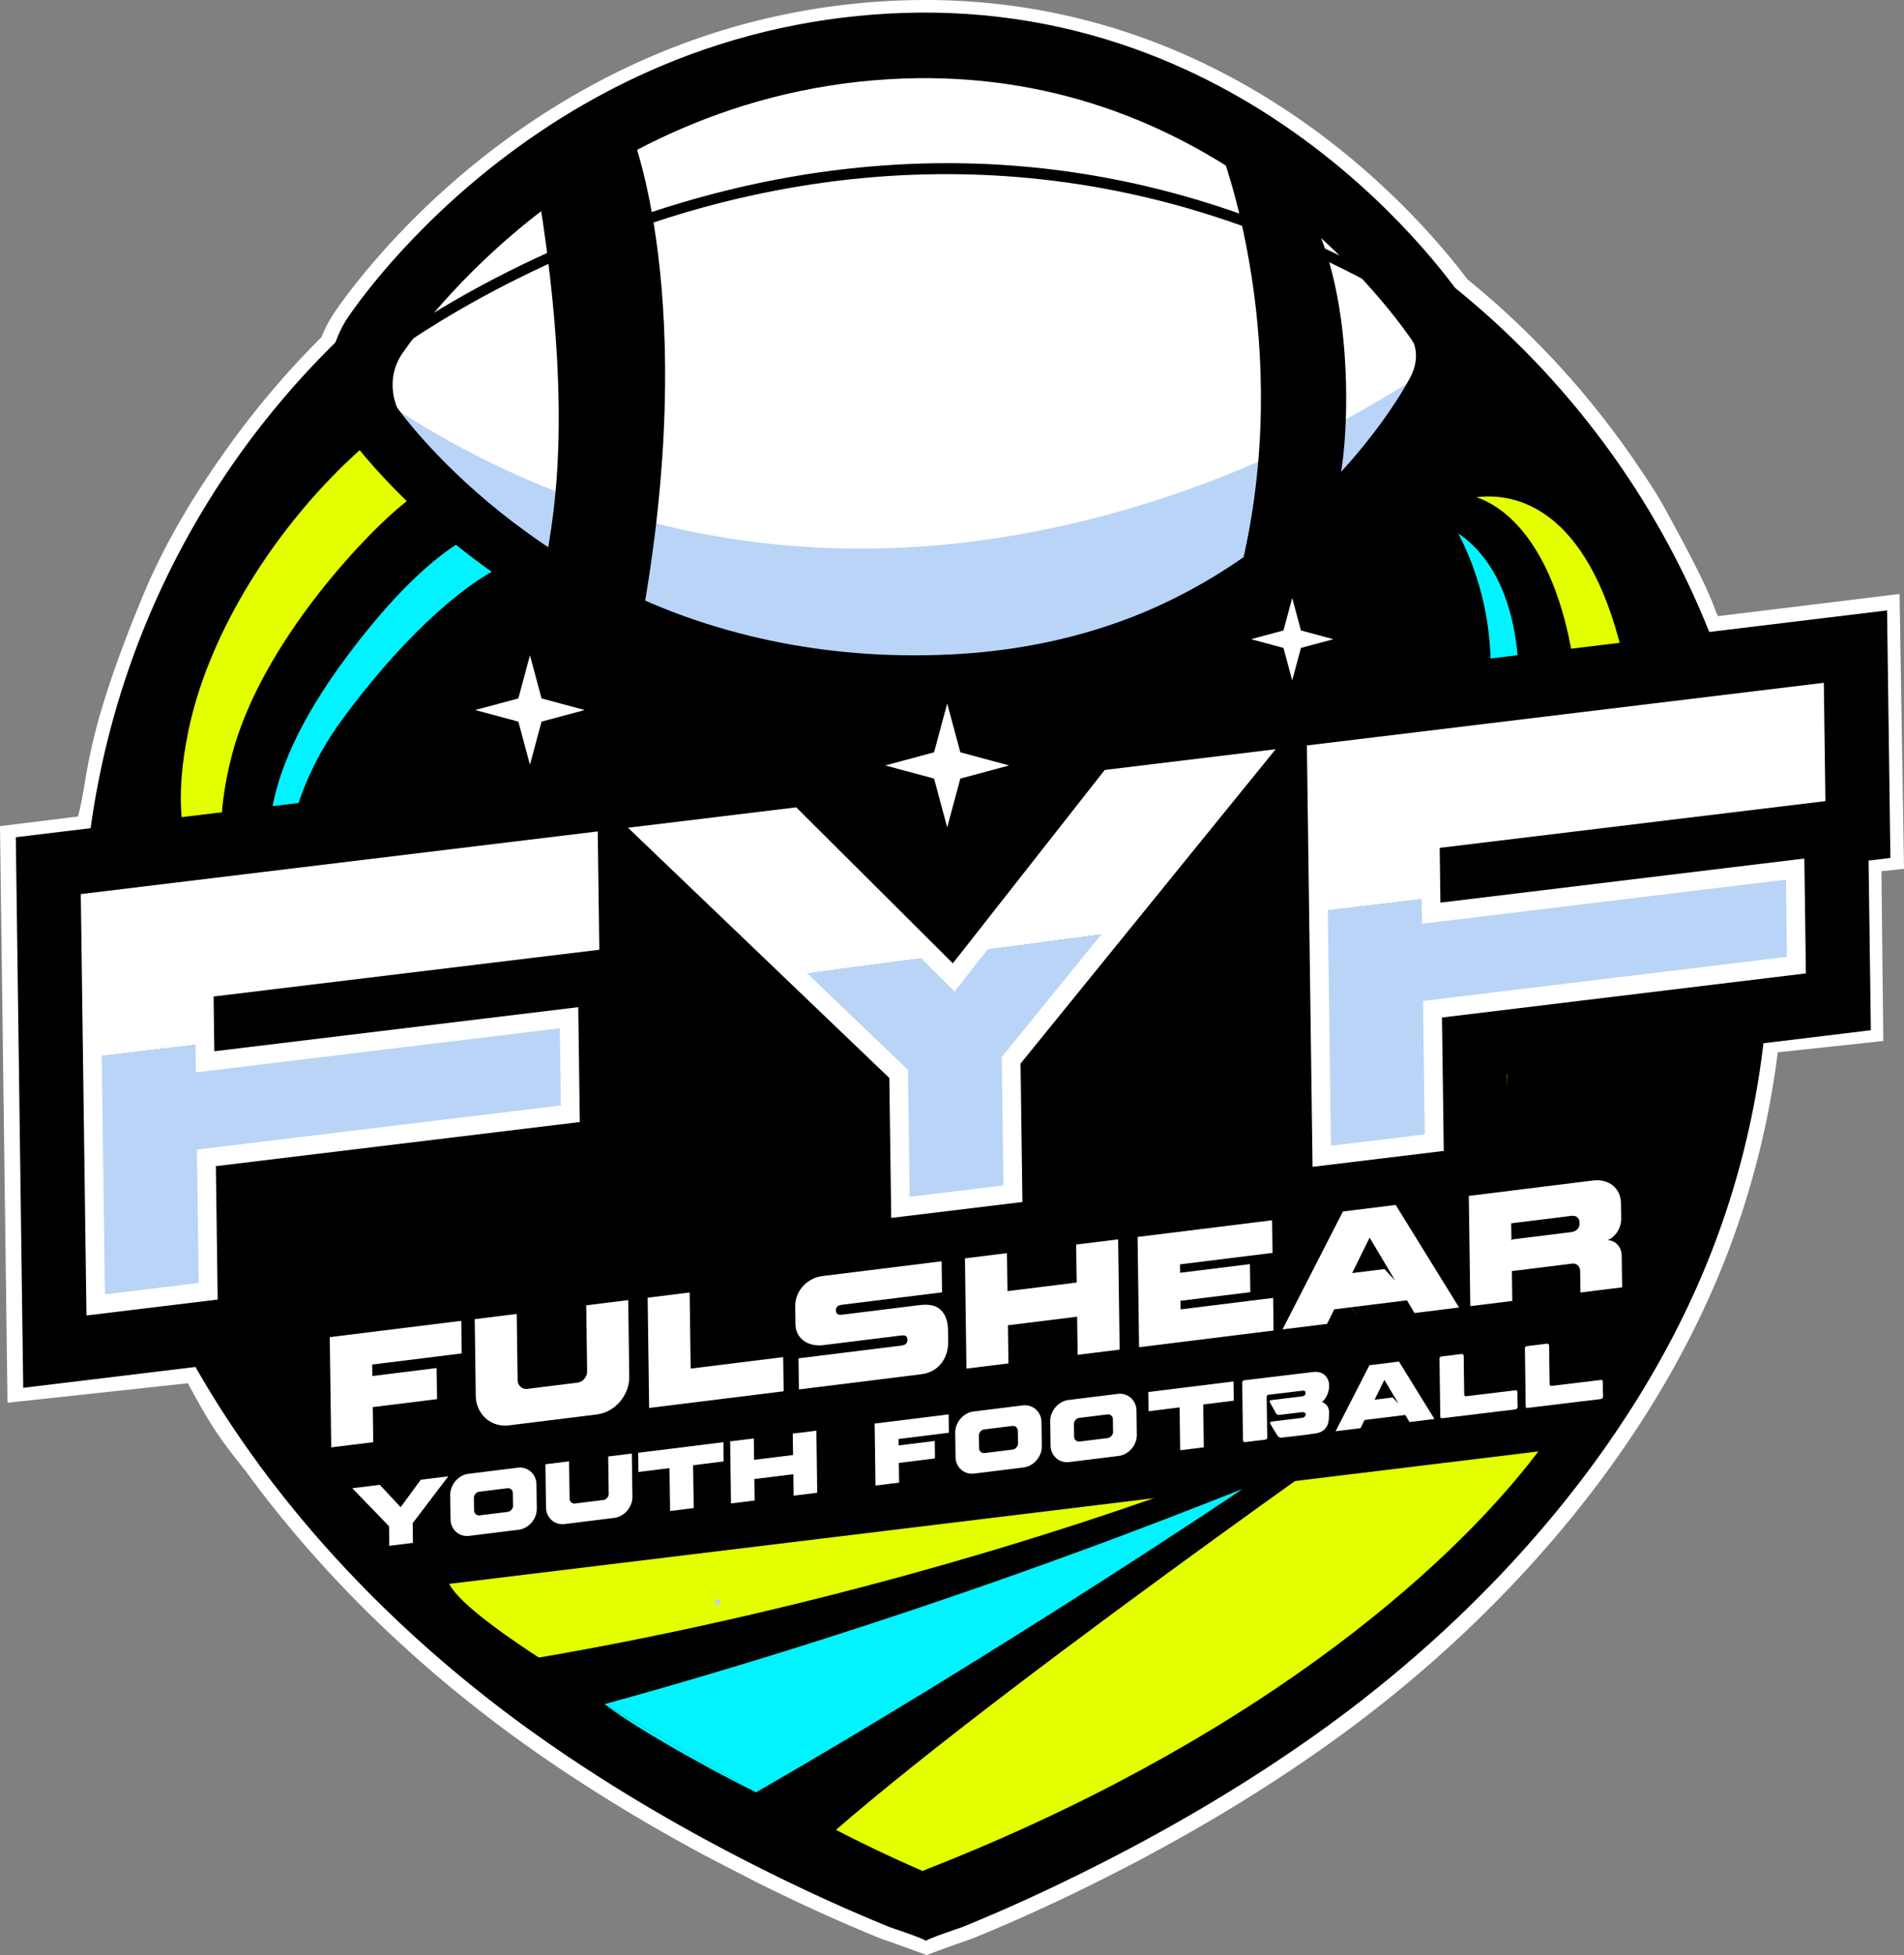 <?xml version="1.0" encoding="UTF-8"?>
<svg data-bbox="0 0.003 1017.37 1044.257" viewBox="0 0 1017.37 1044.26" xmlns:xlink="http://www.w3.org/1999/xlink" xmlns="http://www.w3.org/2000/svg" data-type="ugc">
    <rect x="0" y="0" width="1017.37" height="1044.26" fill="#808080" stroke="none"/>
    <g>
        <defs>
            <linearGradient gradientUnits="userSpaceOnUse" y2="363.85" x2="483.21" y1="192.72" x1="483.21" id="da5ca296-a74b-4c02-9ad8-796e45ef36e2">
                <stop stop-color="#ffffff" offset="0"/>
                <stop stop-color="#fdfdfe" offset="0"/>
                <stop stop-color="#f6f9fd" offset="0"/>
                <stop stop-color="#eaf2fc" offset="0"/>
                <stop stop-color="#d9e8fa" offset="0"/>
                <stop stop-color="#c3daf7" offset="0"/>
                <stop stop-color="#b9d4f6" offset="0"/>
            </linearGradient>
            <linearGradient gradientUnits="userSpaceOnUse" gradientTransform="rotate(-.77 487.848 597.833)" y2="675.92" x2="194.35" y1="461.02" x1="171.76" id="90961b9c-9ea2-46e6-9b44-810b2e8b4c40">
                <stop stop-color="#ffffff" offset=".38"/>
                <stop stop-color="#fdfdfe" offset=".39"/>
                <stop stop-color="#f6f9fd" offset=".39"/>
                <stop stop-color="#eaf2fc" offset=".39"/>
                <stop stop-color="#d9e8fa" offset=".39"/>
                <stop stop-color="#c3daf7" offset=".39"/>
                <stop stop-color="#b9d4f6" offset=".39"/>
            </linearGradient>
            <linearGradient xlink:href="#90961b9c-9ea2-46e6-9b44-810b2e8b4c40" y2="638.66" x2="533.53" y1="425.84" x1="508.26" id="f2797886-fec2-46e7-870a-bd0146868c61"/>
            <linearGradient xlink:href="#90961b9c-9ea2-46e6-9b44-810b2e8b4c40" y2="606.94" x2="850.66" y1="392.04" x1="828.08" id="bc21253e-6baa-4c65-ab12-b4398b537793"/>
        </defs>
        <path d="m1015 317.26 2.37 146.8-12.06 1.29 1 90.67-83.51 8.99c-.45 5.29 28-10.38 27.38-5.07-5.2 43.07-16.36 84.96-33.18 124.47-5.54 13-11.8 26.04-18.64 38.78-3.32 6.22-6.84 12.46-10.45 18.55-.17.29-.35.59-.52.88l-.2.33a530 530 0 0 1-16.46 25.93c-16.9 25.06-36.49 49.61-58.23 72.93-.28.32-.55.62-.84.91l-.32.35c-29.86 31.87-63.36 61.21-99.63 87.21-41.07 29.48-87.77 56.87-138.77 81.41-.51.26-1.03.51-1.54.75l-.1.04a872 872 0 0 1-18.49 8.64c-6.22 2.84-12.51 5.61-18.68 8.23-4.71 2.03-9.51 4.03-14.61 6.1l-.23.09c-.29.12-1.3.48-2.78.99-1.42.48-3.36 1.15-5.41 1.87-2.35.83-8.19 2.97-14.1 5.16-.62.23-1.25.46-1.87.7-.7-.28-1.42-.54-2.15-.8-7.75-2.84-16.31-5.9-17.94-6.46-2.91-.97-3.81-1.29-4.51-1.58-6.44-2.62-12.75-5.29-18.78-7.9-5.97-2.58-12.28-5.39-18.67-8.35-4.49-2.06-9.17-4.26-14.26-6.71-1.87-.88-3.78-1.8-5.71-2.74-.62-.3-1.28-.64-1.91-.94l-7.88-3.9-25.54-13.2c-35.81-19.13-69.15-39.73-99.34-61.39a690 690 0 0 1-34.26-26.28c-4.3-3.49-8.61-7.09-12.74-10.65-17.84-15.3-34.89-31.51-50.61-48.16-14.15-14.96-27.51-30.57-39.73-46.36a512 512 0 0 1-8.06-10.67c-.41-.55-.83-1.12-1.2-1.67-12.83-16.24-17.83-22.24-31.44-47.66L4.01 749.26 0 441.26l41.64-5.14c6.03-21.51 2.36-39.86 34.73-117.93 12.23-29.5 29.2-57.07 48.09-82.97 7.29-9.97 14.99-19.68 22.9-28.87 7.68-8.96 15.88-17.78 24.42-26.26a71 71 0 0 1 5.32-10.71l.39-.64c1.09-1.68 27.09-41.73 77.48-82.32 29.57-23.8 61.6-43.06 95.22-57.22C392.37 11.4 437.13 1.64 483.18.18c46.35-1.46 91.54 6.12 134.28 22.55 34.03 13.09 66.54 31.75 96.6 55.5 35.13 27.74 58.63 55.84 70.08 71.03.8.62 1.58 1.26 2.36 1.91.59.49 1.19.97 1.77 1.48 5.7 4.72 11.45 9.75 17.09 14.94l4.67 4.38c.33.32.67.62 1 .94 9.65 9.17 18.9 18.75 27.49 28.49 7.99 9.03 15.7 18.46 22.88 28.04 4.77 6.28 9.67 13.15 14.48 20.31 4.58 6.81 9.18 13.61 13.04 20.61 28.08 50.9 25.55 52.03 29.12 58.74l96.97-11.84Z" fill="#ffffff"/>
        <path d="M945.33 504.59c0 10.33-.36 20.66-1.07 30.96v.05c-.52 7.69-1.24 15.36-2.16 22.99-5.07 42.04-16 83.33-32.6 122.33a467 467 0 0 1-18.35 38.17 469 469 0 0 1-10.36 18.38c-.23.41-.48.82-.71 1.22a527 527 0 0 1-16.2 25.49c-17.2 25.51-36.67 49.7-57.75 72.33-.37.41-.74.79-1.12 1.2-30.25 32.3-63.82 61.41-98.93 86.59-43.54 31.25-90.57 58.2-138.86 81.43-.46.25-.94.46-1.41.68a947 947 0 0 1-18.54 8.66c-6.18 2.81-12.41 5.56-18.64 8.21-4.85 2.09-9.7 4.11-14.59 6.09-.53.2-4.03 1.38-7.91 2.75-5.31 1.86-11.37 4.1-11.37 4.67 0-.77-10-4.22-15.62-6.16-1.93-.64-3.33-1.12-3.65-1.26-6.31-2.57-12.6-5.21-18.85-7.92-6.24-2.69-12.46-5.48-18.64-8.33-4.78-2.19-9.54-4.43-14.28-6.71-1.9-.9-3.78-1.8-5.67-2.73-46.81-22.78-92.36-49.06-134.62-79.38-11.53-8.28-22.91-17-34.05-26.11a544 544 0 0 1-12.64-10.56c-17.49-15-34.33-30.97-50.28-47.85-13.87-14.67-27.05-30.02-39.38-45.96-2.72-3.5-5.38-7.02-8.01-10.59-.37-.49-.74-1-1.08-1.49-18.62-25.4-35.04-52.23-48.61-80.25-3.31-6.79-6.42-13.65-9.37-20.58-12.95-30.37-22.43-62.14-28.38-94.54a453 453 0 0 1-5.37-38.46 451 451 0 0 1-1.6-64.33c.92-19.99 3.13-39.62 6.56-58.84 6.5-36.3 17.32-71.07 31.94-103.79a450 450 0 0 1 47.27-81.55 453 453 0 0 1 22.5-28.38c8.57-9.99 17.57-19.58 26.98-28.76 7.27-7.1 14.78-13.96 22.5-20.55C281.09 94.56 383.18 54.02 494.72 54.02s208.6 38.56 286.45 102.74c.55.45 1.09.9 1.63 1.37 5.77 4.78 11.39 9.71 16.9 14.78 1.87 1.74 3.76 3.5 5.6 5.25 9.4 8.94 18.42 18.27 26.98 27.98 7.87 8.88 15.38 18.08 22.5 27.56 4.95 6.52 9.69 13.2 14.26 20 4.44 6.61 8.72 13.36 12.79 20.22 36.1 60.43 58.43 130.01 62.7 204.46.51 8.65.75 17.39.75 26.19Z"/>
        <path d="M911.5 502.6c0 9.5-.33 19.13-.96 28.63l-.1 1.19c-.46 6.65-1.13 13.44-1.92 20.16-4.7 39.13-14.86 77.2-30.12 113.11a441 441 0 0 1-17.05 35.42c-3.08 5.76-6.32 11.52-9.63 17.08l-.2.33-.53.89c-4.83 8.18-9.93 16.19-15.1 23.8a482 482 0 0 1-16.29 22.71c-3.21 4.34-6.59 8.64-10 12.91a589 589 0 0 1-21.19 24.93c-.56.63-1.13 1.26-1.62 1.79-1.75 1.99-3.58 3.94-5.4 5.89l-1.13 1.19c-4.54 4.87-9.2 9.7-13.94 14.43-20.76 20.76-43.2 40.25-67.07 58.23-4.24 3.24-8.54 6.42-12.91 9.53-4.04 2.88-8.14 5.79-12.31 8.64a828 828 0 0 1-33.3 21.72c-7.38 4.54-14.9 9.04-22.58 13.47-10 5.79-20.26 11.45-30.79 17.01-8.67 4.6-17.51 9.1-26.48 13.51-2.78 1.36-5.53 2.71-8.34 4.07l-.56.27-.3.17-.56.26a750 750 0 0 1-17.88 8.34c-3.28 1.52-6.59 2.98-9.9 4.44-2.65 1.16-5.33 2.32-7.98 3.44l-.13.07c-4.3 1.85-8.64 3.64-13.21 5.53-.33.1-.76.26-1.26.43-1.52.53-3.64 1.26-5.89 2.02-.03.03-.07.03-.13.07-1.52-.53-3.05-1.09-4.57-1.59l-.36-.13c-.86-.3-1.59-.53-2.12-.73-3.44-1.39-6.85-2.81-10.2-4.2-2.48-1.09-4.97-2.12-7.38-3.18-5.4-2.32-10.96-4.8-16.58-7.42-.46-.2-.89-.4-1.32-.6l-.17-.07c-4.3-1.99-8.77-4.07-13.64-6.42l-.2-.07c-1.29-.63-2.58-1.22-3.87-1.89-.43-.2-.89-.43-1.32-.66l-.17-.07c-5.03-2.45-10.03-4.93-15-7.45-.2-.1-.4-.2-.63-.3-1.46-.73-2.88-1.49-4.3-2.22-6.29-3.24-12.51-6.49-18.64-9.83-8.67-4.67-17.18-9.43-25.52-14.33-.36-.2-.73-.4-1.06-.6-.93-.56-1.85-1.09-2.75-1.62-6.62-3.87-13.14-7.85-19.56-11.85-14.7-9.17-28.8-18.6-42.24-28.24-6.55-4.7-13.08-9.57-19.46-14.53-4.37-3.41-8.67-6.82-12.88-10.26l-.13-.1c-3.34-2.75-6.69-5.5-9.9-8.24-.26-.23-.6-.5-.93-.79-.33-.3-.66-.6-1.03-.86a667 667 0 0 1-20.29-18.21c-5-4.67-9.86-9.37-14.66-14.14-4.37-4.34-8.64-8.71-12.81-13.14-13.27-14.04-25.79-28.63-37.21-43.4-2.55-3.28-5.06-6.59-7.51-9.96l-.17-.23c-.17-.2-.3-.36-.43-.56l-.2-.33-.26-.3c-17.84-24.36-33.14-49.59-45.42-75.01a408 408 0 0 1-8.71-19.07c-11.88-27.87-20.72-57.27-26.22-87.43-2.18-11.75-3.84-23.73-5-35.59A426 426 0 0 1 78 502.57c0-6.49.17-13.01.46-19.4.83-18.31 2.85-36.61 6.06-54.49 5.93-33.07 15.86-65.35 29.53-95.93a416 416 0 0 1 43.73-75.44c6.59-9.04 13.61-17.88 20.79-26.22 7.91-9.24 16.29-18.17 24.96-26.62 6.72-6.55 13.7-12.94 20.86-19.03 75.24-64.25 171.28-99.61 270.36-99.61 49.26 0 97.42 8.51 143.21 25.26 44.26 16.15 85.21 39.66 121.72 69.75.33.26.66.53.93.79l.33.26.3.27c4.5 3.74 9.07 7.68 13.54 11.75l2.05 1.89c1.75 1.59 3.51 3.24 5.23 4.9 8.74 8.28 17.11 16.98 24.89 25.79a426 426 0 0 1 20.82 25.49l.1.17c4.34 5.69 8.77 11.88 13.14 18.44 4.14 6.12 8.11 12.38 11.78 18.6 34.16 57.17 54.19 122.55 58 189.12.46 7.91.7 16.09.7 24.27Z"/>
        <path d="m320.38 144.73-.59-.07c-27-2.7-58 6.03-89.65 25.24-29.22 17.72-57.9 43.55-82.94 74.69-34.65 43.1-59.04 92.23-68.69 138.35-3.02 14.48-4.75 28.18-5.12 40.7-.79 27.47 5.14 50.62 17.16 66.97 12.61 17.03 30.68 26.25 53.72 27.41l.5.03c21.03 1.1 22.87.43 25.4-.49 3.68-1.33 7.12-4.06 9.69-7.65.1-.15.21-.29.31-.44.28-.4.57-.84.81-1.24 3.49-5.77 3.73-11.33 3.88-14.97l.03-.6c0-.19.02-.4.03-.61 4.62-11.24-.33-18.98-2.74-22.76l-.07-.11c-.24-.37-.87-1.36-1.19-1.95-.27-6.39-.56-41.29 22.35-74.09C218.01 372 242.1 348.18 271.11 326c9.96-7.59 17.6-12.79 21.28-15.21l.2-.13c6.66-4.25 12.75-11.45 17.15-20.28 1.4-2.81 2.62-5.77 3.62-8.82l.16-.51c3.78-11.98 3.24-22.96-1.42-29.54l-.42-1.36c-1.94-6.33-6.26-20.4-13.17-31.5 7.59-5.69 12.3-8.83 12.51-8.97 8.73-5.74 16.35-16.5 20.39-28.83.68-2.14 1.22-4.17 1.6-6.02 3.44-16.33-1.75-28.59-12.64-30.1Z"/>
        <path d="M294.55 284.59s-33.77-34.58-108.78 65.5c-53.3 71.11-44.06 111.51-34.25 128.94-.26-21.41 4.23-57.71 31.11-94.4 36.6-49.93 70.8-76.41 88.01-82.99 14.15-10.81 23.91-17.05 23.91-17.05" fill="#00f3ff"/>
        <path d="M305.53 190.97c-79.08-7.93-184.4 101.4-204.8 199.09-15.64 74.86 17.17 95.99 33.37 101.77-7.36-7.35-24.9-31.78-10.2-88.46 15.74-60.69 74.35-121.51 94.63-136.58 43.41-47.04 86.15-75.26 87.01-75.82Z" fill="#e3ff00"/>
        <path d="m780.47 659.45.56-.2c25.28-9.85 48.94-31.7 68.42-63.18 18-29.05 31.83-65.08 40-104.2 11.31-54.13 10.75-108.98-1.59-154.46-3.88-14.28-8.56-27.26-13.91-38.59-11.76-24.83-27.56-42.78-45.69-51.89-18.96-9.45-39.25-9.46-60.31-.04l-.45.2c-19.24 8.56-20.57 9.99-22.41 11.97-2.68 2.86-4.51 6.85-5.16 11.21-.03.18-.05.36-.07.54-.07.49-.13 1-.16 1.47-.49 6.73 1.82 11.79 3.34 15.11l.25.55c.08.17.16.36.25.56.99 12.11 8.91 16.77 12.77 19.04l.12.07c.38.22 1.39.82 1.95 1.2 3.14 5.57 19.24 36.54 13.72 76.16-3.54 25.52-14.19 57.68-29.98 90.62-5.43 11.29-9.88 19.39-12.05 23.21l-.12.21c-4.01 6.81-6.17 15.99-6.08 25.85.02 3.14.28 6.33.78 9.5l.09.53c2.07 12.38 7.54 21.93 14.67 25.67l.99 1.02c4.6 4.76 14.84 15.34 26.03 22.09-4.18 8.51-6.96 13.45-7.08 13.67-5.18 9.08-7.08 22.13-5.09 34.95.37 2.22.81 4.27 1.31 6.09 4.34 16.11 14.54 24.68 24.93 21.08Z"/>
        <path d="M740 523.1s45.78 15.48 67.2-107.73c15.22-87.56-11.35-119.36-28.01-130.44 9.95 18.96 22.43 53.34 15.12 98.23-9.95 61.1-28.41 100.22-40.75 113.89-7.7 16.05-13.57 26.04-13.57 26.04Z" fill="#00f3ff"/>
        <path d="M772.71 611.51c74.07-28.83 118.29-174.05 92.13-270.36-20.04-73.8-58.87-77.74-75.92-75.54 9.9 3.21 36.61 17.02 49.24 74.19 13.52 61.23-11.1 142.02-22.33 164.65-17.33 61.62-42.61 106.16-43.12 107.05Z" fill="#e3ff00"/>
        <path d="m807.92 521.87 62.29 2.62-27.52 89.29-39.04-2.48z"/>
        <path d="M202.88 183.12s95.46-148.53 280.7-154.41c185.23-5.88 282.94 147.33 282.94 147.33s7.96 13.04-.81 30.78S678.86 355 508.38 363.38 233.34 269.6 200.87 224.6c0 0-10.85-20.14 2.01-41.48" fill="#ffffff"/>
        <path d="M452.44 369.77c-20.91-1.94-41.44-5.58-61.41-10.88-32.12-8.53-63.07-21.43-91.99-38.33-61.45-35.93-95.39-79.13-104.33-91.52l-.29-.4-.24-.44c-.53-.98-12.73-24.23 2.19-48.99l.11-.18c1-1.56 25.08-38.61 72.51-76.81 27.85-22.43 58-40.56 89.62-53.89 39.57-16.68 81.53-25.83 124.71-27.2 43.27-1.37 85.43 5.71 125.32 21.04 31.86 12.25 62.33 29.76 90.55 52.05 48.03 37.93 72.67 76.14 73.7 77.74l.08.13c.41.68 10.01 16.85-.48 38.09-7.22 14.62-31.12 51.02-69.89 84.19-24.46 20.93-51.48 37.9-80.31 50.46-35.29 15.37-73.5 24.16-113.55 26.13-19 .93-37.81.53-56.31-1.19ZM207.37 220.65c12.41 17.01 111.94 144.43 300.64 135.15 70.04-3.44 132.2-27.99 184.75-72.96 46.12-39.46 65.96-78.99 66.15-79.39 6.42-13 1.69-22.43 1.13-23.47-1.62-2.48-25.85-38.94-70.65-74.2C647.04 72.44 577 33.33 483.83 36.29c-93.59 2.97-163.3 43.92-205.3 77.74-44.49 35.83-67.94 71.17-69.21 73.12-9.51 15.89-3.2 30.85-1.94 33.51Z"/>
        <path d="M769.72 192.72s-286.2 214.67-573.02 15.89c0 0 66.79 143.85 295.38 155.24 0 0 195.54 2 277.64-171.13" fill="url(#da5ca296-a74b-4c02-9ad8-796e45ef36e2)"/>
        <path d="M652.07 80s40.88 103.93 10.41 226.12c0 0 39.95-28.51 50.53-41.72 6.72-8.4 14.26-100.31-13.32-150.8 0 0-33.13-26.41-47.62-33.59Z"/>
        <path d="M336.84 69.66s37.75 89.41 5.58 264.36c0 0-42.5-21.53-49.74-26.2s19.81-48.07-4.47-201.48z"/>
        <path d="m777.77 169.14-.13-.2c-1.05-1.64-26.2-40.63-74.95-79.13-28.67-22.63-59.63-40.43-92.02-52.88-40.58-15.61-83.47-22.81-127.51-21.41-43.88 1.39-86.51 10.69-126.71 27.64-32.1 13.53-62.7 31.93-90.96 54.69-48.14 38.77-72.69 76.56-73.74 78.18l-.18.29c-16.56 27.47-2.92 53.46-2.33 54.55l.33.62.58.84c9.1 12.61 43.64 56.59 106.05 93.08 29.36 17.17 60.77 30.26 93.38 38.92 20.18 5.36 41.15 9.07 62.33 11.04 12.17 1.13 24.53 1.7 36.96 1.7 6.7 0 13.43-.17 20.14-.5 40.73-2 79.6-10.95 115.52-26.59 29.35-12.78 56.84-30.05 81.72-51.34 39.46-33.77 63.88-71 71.27-85.98 9.46-19.15 4.6-36.35.23-43.52ZM755.26 183c.74 1.65 3.26 8.55-1.39 17.97-.19.39-19.63 38.98-64.77 77.61-51.59 44.14-112.61 68.24-181.37 71.62-18.15.89-36.25.52-53.78-1.11-63.25-5.88-121.42-27.77-172.91-65.07-39.75-28.79-62.53-57.69-68.8-66.21-1.25-2.86-5.73-15.01 1.79-27.62.98-1.49 24.59-36.95 68.61-72.26 41.24-33.07 109.64-73.1 201.35-76.02 73.36-2.33 141.24 20.6 201.73 68.15 41.59 32.69 64.99 66.13 69.1 72.24v.27l.43.43Z"/>
        <path d="m784.8 164.18-.13-.21c-1.07-1.68-26.82-41.6-76.74-81.02-29.35-23.17-61.05-41.39-94.22-54.14-41.55-15.98-85.46-23.35-130.55-21.92-44.92 1.43-88.57 10.95-129.74 28.3-32.87 13.85-64.2 32.69-93.13 55.99-49.29 39.7-74.43 78.38-75.5 80.05l-.18.29c-16.96 28.12-2.99 54.73-2.38 55.85l.34.63.6.86c9.32 12.91 44.69 57.94 108.58 95.3 30.06 17.57 62.22 30.98 95.61 39.85 20.66 5.49 42.13 9.29 63.82 11.31 12.46 1.16 25.12 1.74 37.85 1.74 6.86 0 13.75-.17 20.62-.51 41.7-2.05 81.5-11.21 118.27-27.22 30.05-13.08 58.2-30.77 83.68-52.57 40.41-34.57 65.4-72.7 72.97-88.03 9.69-19.6 4.71-37.22.24-44.56Zm-23.04 14.19c.76 1.69 3.34 8.75-1.42 18.4-.2.4-20.1 39.91-66.32 79.46-52.82 45.19-115.3 69.87-185.7 73.33-18.58.91-37.11.53-55.07-1.14-64.75-6.02-124.32-28.44-177.03-66.63-40.7-29.48-64.02-59.07-70.44-67.79-1.28-2.93-5.86-15.37 1.84-28.28 1.01-1.53 25.17-37.83 70.25-73.98 42.22-33.86 112.26-74.85 206.16-77.83 75.11-2.38 144.61 21.1 206.55 69.78 42.58 33.47 66.55 67.71 70.75 73.97v.28l.44.44Z"/>
        <path d="m200.14 195.4-3.52-4.38c.16-.13 16.78-13.41 45.68-30.18 26.64-15.45 69.54-37.16 122.61-52.81 59.69-17.6 119.82-24.12 178.72-19.38 73.63 5.92 145.5 29.58 213.63 70.28l-2.88 4.82C601.81 72.6 459.24 86.06 366.5 113.41c-100.53 29.65-165.72 81.46-166.36 81.98Z"/>
        <path d="M283.17 420.26c-5.31 0-9.98-3.58-11.37-8.72l-4.44-16.49-16.48-4.43c-5.13-1.39-8.72-6.06-8.72-11.38s3.58-9.99 8.71-11.37l16.49-4.44 4.44-16.49c1.39-5.13 6.06-8.72 11.37-8.72 5.32 0 9.99 3.6 11.38 8.72l4.44 16.49 16.48 4.44c5.13 1.38 8.72 6.06 8.72 11.37 0 5.32-3.58 9.99-8.72 11.38l-16.48 4.43-4.44 16.49c-1.39 5.13-6.06 8.72-11.38 8.72"/>
        <path fill="#ffffff" d="m289.37 385.45-6.2 23.03-6.2-23.03-23.03-6.2 23.03-6.2 6.2-23.04 6.2 23.04 23.04 6.2z"/>
        <path d="M690.47 372.29c-3.99 0-7.51-2.7-8.56-6.56l-3.34-12.41-12.4-3.33c-3.86-1.05-6.56-4.56-6.56-8.57s2.7-7.52 6.55-8.56l12.41-3.34 3.34-12.41c1.05-3.86 4.56-6.56 8.56-6.56s7.52 2.71 8.57 6.56l3.34 12.41 12.4 3.34a8.88 8.88 0 0 1 6.56 8.56c0 4-2.7 7.52-6.56 8.57l-12.4 3.33-3.34 12.41a8.885 8.885 0 0 1-8.57 6.56"/>
        <path fill="#ffffff" d="m695.14 346.08-4.67 17.34-4.67-17.34-17.33-4.66 17.33-4.67 4.67-17.34 4.67 17.34 17.33 4.67z"/>
        <path d="M680.45 896.26c-59.92 41-118.05 72.16-187.56 103.03-43.78-18.74-83.58-41.98-125.97-65.81z" fill="#e3ff00"/>
        <path d="M447.85 940.77c-16.54 6.82-32.51 12.69-47.67 17.54l-74.27-44.67c5.93-10.88 12.13-21.45 19.51-32.91l102.43 60.05Z" fill="#e3ff00"/>
        <path d="M822 775.26c-50 66-157 157-329 224l-37-19c-31-16-200-104-216-134.26z" fill="#e3ff00"/>
        <path d="M249 891.32s249-31.05 509-147c0 0-251 174.95-330 249.95"/>
        <path d="m707.11 693.68 5.87-11.89 4.08 6.85.89 1.5 8.02 13.48-5.43-5.83-8.52 1.05-7.93.98 3.02-6.12Z" fill="#051231"/>
        <path d="m304.74 594.88-194.46 23.56.96 71.26-60.12 7.28-2.89-215.01 266.23-32.26.72 53.14-206.11 24.98.53 39.31 194.46-23.56.69 51.3Z" fill="#ffffff"/>
        <path d="m346.66 445.82 76.99-9.33 85.94 85.58 83.36-106.09 76.99-9.33-129.65 159.69.96 71.26-60.11 7.28-.96-71.26-133.52-127.81Z" fill="#ffffff"/>
        <path d="m959.88 515.49-194.46 23.56.96 71.26-60.12 7.28-2.89-215.01 266.23-32.26.72 53.14-206.11 24.98.53 39.31 194.46-23.56.69 51.3Z" fill="#ffffff"/>
        <path d="M12.41 741.28 8.45 447.2l344.73-41.77 1.78 132.2-11.65 1.42-37.54-46.85 383.22-57.19 38.82 219.59z"/>
        <path d="m442.42 689.17-1.32-98.54-181.61-173.85 324.25-39.29L506 463.01l66.09-84.11 189.66-22.98-181.96 224.14 1.25 92.32z"/>
        <path d="m667.55 661.89-3.96-294.08 344.73-41.77 1.78 132.21-11.66 1.41 1.22 90.61-194.46 23.57.96 71.25z"/>
        <path d="m304.74 594.88-194.46 23.56.96 71.26-60.12 7.28-2.89-215.01 266.23-32.26.72 53.14-206.11 24.98.53 39.31 194.46-23.56.69 51.3Z" fill="url(#90961b9c-9ea2-46e6-9b44-810b2e8b4c40)"/>
        <path d="m346.66 445.82 76.99-9.33 85.94 85.58 83.36-106.09 76.99-9.33-129.65 159.69.96 71.26-60.11 7.28-.96-71.26-133.52-127.81Z" fill="url(#f2797886-fec2-46e7-870a-bd0146868c61)"/>
        <path d="m959.88 515.49-194.46 23.56.96 71.26-60.12 7.28-2.89-215.01 266.23-32.26.72 53.14-206.11 24.98.53 39.31 194.46-23.56.69 51.3Z" fill="url(#bc21253e-6baa-4c65-ab12-b4398b537793)"/>
        <path d="m46.2 702.63-3.03-225.07 276.22-33.47.85 63.2-206.11 24.98.39 29.25 194.46-23.56.83 61.36-194.46 23.56.96 71.26-70.11 8.5Zm7.1-216.23 2.76 204.95 50.13-6.07-.96-71.26 194.46-23.56-.56-41.23-194.46 23.56-.66-49.38 206.11-24.98-.58-43.08z" fill="#ffffff"/>
        <path d="m476.21 650.52-1.01-74.73-139.64-133.67 89.89-10.89 83.68 83.32 81.16-103.29 91.33-11.07-136.3 167.9 1 73.94-70.11 8.5ZM357.76 449.51l127.39 121.95.91 67.79 50.12-6.07-.92-68.58 122.99-151.49-62.64 7.59-85.56 108.89-88.21-87.83-64.08 7.77Z" fill="#ffffff"/>
        <path d="m701.34 623.24-3.03-225.07 276.22-33.47.85 63.2-206.11 24.98.39 29.25 194.46-23.56.83 61.36-194.46 23.56.96 71.26-70.11 8.5Zm7.09-216.22 2.76 204.95 50.13-6.07-.96-71.26 194.46-23.56-.56-41.23-194.46 23.56-.66-49.38 206.11-24.98-.58-43.08z" fill="#ffffff"/>
        <path fill="#ffffff" d="m198.87 728.84 47.84-5.93-.23-17.42-70.28 8.71.79 58.89 22.44-2.78-.25-18.73 34.34-4.26-.22-16.61-34.34 4.26z"/>
        <path d="M313.72 732.55c.02 1.42-.47 2.72-1.47 3.91s-2.21 1.87-3.65 2.05l-26.83 3.33q-2.16.27-3.66-1.14t-1.53-3.54l-.48-35.34-22.44 2.78.55 40.9c.03 2.51.53 4.8 1.49 6.86.96 2.07 2.25 3.82 3.87 5.26q2.43 2.16 5.64 3.15c2.14.67 4.41.85 6.81.55l46.8-5.8c2.4-.3 4.67-1.04 6.81-2.24 2.14-1.19 4-2.71 5.58-4.54 1.57-1.83 2.81-3.9 3.72-6.2.9-2.3 1.34-4.7 1.3-7.21l-.55-40.9-22.44 2.78z" fill="#ffffff"/>
        <path fill="#ffffff" d="m418.48 724.88-49.43 6.13-.55-40.65-22.44 2.78.79 58.89 71.88-8.9z"/>
        <path d="m491.54 697.07-41.29 5.12c-1.54.19-2.53.03-2.97-.49-.43-.52-.65-1.11-.66-1.76 0-.71.19-1.35.61-1.92q.63-.855 2.94-1.14l53.19-6.59-.22-16.6-63.65 7.89c-2.02.25-3.94.84-5.74 1.78-1.8.93-3.36 2.12-4.67 3.57s-2.35 3.1-3.09 4.97q-1.125 2.805-1.08 5.91l.13 9.49c.03 1.96.44 3.69 1.23 5.17.79 1.49 1.86 2.72 3.21 3.7s2.93 1.67 4.75 2.07 3.74.48 5.76.23l41.29-5.12q2.31-.285 2.97.45c.43.49.65 1.07.66 1.72 0 .71-.19 1.38-.61 2-.42.63-1.4 1.03-2.94 1.23l-54.7 6.78.22 16.61 65.17-8.08c2.61-.32 4.83-1.03 6.65-2.14 1.83-1.1 3.33-2.45 4.51-4.04s2.05-3.33 2.61-5.2.83-3.73.81-5.59l-.09-6.79q-.09-6.705-3.66-10.44c-2.38-2.49-6.15-3.41-11.32-2.77Z" fill="#ffffff"/>
        <path fill="#ffffff" d="m538.57 707.87 36.97-4.58.28 20.36 22.44-2.78-.8-58.89-22.44 2.78.28 20.29-36.98 4.58-.27-20.29-22.44 2.79.79 58.89 22.44-2.78z"/>
        <path fill="#ffffff" d="m680.28 693.26-49.44 6.12-.06-4.58 37.3-4.62-.2-14.97-37.3 4.62-.06-4.5 49.43-6.12-.23-17.43-71.87 8.91.79 58.9 71.87-8.91z"/>
        <path d="m745.76 643.6-28.19 3.49-32.27 62.99 23.8-2.95 3.82-7.77 38.86-4.82 4.04 6.79 23.8-2.95-33.86-54.79Zm-5.99 34.25-17.28 2.14 9.34-18.94 13.64 22.92-5.71-6.12Z" fill="#ffffff"/>
        <path d="M864.23 657.88c.65-1.04 1.16-2.15 1.52-3.34q.54-1.785.51-3.42l-.11-8.42c-.03-2.07-.44-3.92-1.24-5.54-.79-1.62-1.87-2.96-3.21-4.03-1.35-1.06-2.93-1.82-4.75-2.28s-3.74-.56-5.76-.31l-66.36 8.23.79 58.89 22.44-2.78-.21-15.95 32.18-3.99c1.17-.15 2.16.14 2.97.86s1.25 1.68 1.32 2.87l.16 11.7 22.28-2.76-.23-16.93c-.03-2.23-.74-4.14-2.12-5.72s-3.19-2.44-5.44-2.6c1.06-.35 2.04-.92 2.94-1.72.9-.79 1.67-1.71 2.32-2.75Zm-20.26-4.17c.02 1.2-.4 2.19-1.24 2.98s-1.85 1.25-3.02 1.4l-31.75 3.94-.35.64-.12-9.26 32.18-3.99c1.17-.15 2.17.09 3.01.69.83.61 1.26 1.51 1.28 2.71v.9Z" fill="#ffffff"/>
        <path fill="#ffffff" d="m214.08 805.03-11.15-11.94-14.7 1.82 19.64 20.3.14 10.46 12.64-1.57-.15-10.5 19.03-25.05-14.7 1.82z"/>
        <path d="M283.63 786.08a8.8 8.8 0 0 0-3.18-1.8c-1.21-.39-2.48-.5-3.83-.33l-26.3 3.26c-1.35.17-2.62.59-3.81 1.28a11.93 11.93 0 0 0-5.21 6.09 10.6 10.6 0 0 0-.73 4.03l.17 12.85c.02 1.41.3 2.7.84 3.86a9 9 0 0 0 2.18 2.96q1.365 1.215 3.18 1.77c1.21.37 2.48.48 3.83.31l26.3-3.26q2.025-.255 3.81-1.26t3.12-2.55c.89-1.03 1.58-2.19 2.09-3.49.51-1.29.75-2.65.73-4.06l-.17-12.85q-.03-2.07-.84-3.84a8.9 8.9 0 0 0-2.18-2.98Zm-9.48 18.11c.01.8-.27 1.52-.83 2.18s-1.25 1.05-2.06 1.18l-15.02 1.86c-.81.07-1.5-.15-2.06-.67-.56-.51-.85-1.17-.86-1.97l-.09-6.68c-.01-.8.26-1.52.8-2.18.55-.65 1.22-1.03 2.03-1.13l15.02-1.86c.81-.1 1.5.11 2.08.62s.87 1.17.88 1.97l.09 6.68Z" fill="#ffffff"/>
        <path d="M325.26 797.85c.01.8-.27 1.53-.83 2.2s-1.25 1.05-2.06 1.15l-15.11 1.87c-.81.1-1.49-.11-2.06-.64-.56-.53-.85-1.19-.86-1.99l-.27-19.89-12.63 1.57.31 23.02c.02 1.41.3 2.7.84 3.86a9 9 0 0 0 2.18 2.96q1.365 1.215 3.18 1.77c1.21.37 2.48.48 3.83.31l26.35-3.27c1.35-.17 2.63-.59 3.83-1.26a11.3 11.3 0 0 0 3.14-2.56c.89-1.03 1.58-2.19 2.09-3.49.51-1.29.75-2.65.73-4.06l-.31-23.02-12.63 1.57.27 19.89Z" fill="#ffffff"/>
        <path fill="#ffffff" d="m341.14 786.24 16.59-2.06.31 22.89 12.63-1.56-.31-22.89 16.32-2.02-.13-10.27-45.55 5.64z"/>
        <path fill="#ffffff" d="m423.75 777.16-20.82 2.58-.15-11.42-12.64 1.56.45 33.16 12.63-1.57-.15-11.47 20.81-2.58.16 11.47 12.63-1.57-.45-33.15-12.63 1.57z"/>
        <path fill="#ffffff" d="m480.11 768.6 26.9-3.33-.13-9.8-39.52 4.9.44 33.11 12.62-1.56-.14-10.53 19.31-2.4-.12-9.33-19.31 2.39z"/>
        <path d="M553.47 752.8a8.8 8.8 0 0 0-3.18-1.8c-1.21-.39-2.48-.5-3.83-.33l-26.3 3.26c-1.35.17-2.62.59-3.81 1.28a11.93 11.93 0 0 0-5.21 6.09 10.6 10.6 0 0 0-.73 4.03l.17 12.85c.02 1.41.3 2.7.84 3.86a9 9 0 0 0 2.18 2.96q1.365 1.215 3.18 1.77c1.21.37 2.48.48 3.83.31l26.3-3.26q2.025-.255 3.81-1.26t3.12-2.55c.89-1.03 1.58-2.19 2.09-3.49.51-1.29.75-2.65.73-4.06l-.17-12.85q-.03-2.07-.84-3.84a8.9 8.9 0 0 0-2.18-2.98Zm-9.49 18.11c.01.8-.27 1.52-.83 2.18s-1.25 1.05-2.06 1.18l-15.02 1.86c-.81.07-1.5-.15-2.06-.67-.56-.51-.85-1.17-.86-1.97l-.09-6.68c-.01-.8.26-1.52.8-2.18.55-.65 1.22-1.03 2.03-1.13l15.02-1.86c.81-.1 1.5.11 2.08.62s.87 1.17.88 1.97l.09 6.68Z" fill="#ffffff"/>
        <path d="M604.24 746.65a8.8 8.8 0 0 0-3.18-1.8c-1.21-.39-2.48-.5-3.83-.33l-26.3 3.26c-1.35.17-2.62.59-3.81 1.28a11.93 11.93 0 0 0-5.21 6.09 10.6 10.6 0 0 0-.73 4.03l.17 12.85c.02 1.41.3 2.7.84 3.86a9 9 0 0 0 2.18 2.96q1.365 1.215 3.18 1.77c1.21.37 2.48.48 3.83.31l26.3-3.26q2.025-.255 3.81-1.26t3.12-2.55c.89-1.03 1.58-2.19 2.09-3.49.51-1.29.75-2.65.73-4.06l-.17-12.85q-.03-2.07-.84-3.84a8.9 8.9 0 0 0-2.18-2.98Zm-9.48 18.11c.01.8-.27 1.52-.83 2.18s-1.25 1.05-2.06 1.18l-15.02 1.86c-.81.07-1.5-.15-2.06-.67-.56-.51-.85-1.17-.86-1.97l-.09-6.68c-.01-.8.26-1.52.8-2.18.55-.65 1.22-1.03 2.03-1.13l15.02-1.86c.81-.1 1.5.11 2.08.62s.87 1.17.88 1.97l.09 6.68Z" fill="#ffffff"/>
        <path fill="#ffffff" d="m613.71 753.79 16.59-2.06.31 22.89 12.63-1.56-.31-22.89 16.32-2.02-.13-10.27-45.55 5.64z"/>
        <path d="m747.51 727.26-15.78 1.96-18.06 35.25 13.32-1.65 2.14-4.35 21.75-2.7 2.26 3.8 13.32-1.65zm-3.35 19.17-9.67 1.2 5.23-10.6 7.63 12.82z" fill="#ffffff"/>
        <path d="M790.41 755.14c-6.26.76-12.51 1.52-18.77 2.27-2.04.25-2.04.24-2.07-1.72l-.39-29.06c-.03-1.91.01-1.96 1.89-2.2 3.13-.39 6.26-.71 9.38-1.16 1.27-.18 1.67.21 1.67 1.47.03 6.37.15 12.73.24 19.09.03 2.05.06 2.08 2.14 1.82 8.13-.98 16.27-1.97 24.4-2.95 1.82-.22 1.87-.17 1.9 1.64.04 2.17-.03 4.35.12 6.5.1 1.51-.49 1.92-1.89 2.07-6.21.69-12.42 1.48-18.62 2.23" fill="#ffffff"/>
        <path d="M836.05 749.62c-6.26.76-12.51 1.52-18.77 2.27-2.04.25-2.04.24-2.07-1.72l-.39-29.06c-.03-1.91.01-1.96 1.89-2.2 3.13-.39 6.26-.71 9.38-1.16 1.27-.18 1.67.21 1.67 1.47.03 6.37.15 12.73.24 19.09.03 2.05.06 2.08 2.14 1.82 8.13-.98 16.27-1.97 24.4-2.95 1.82-.22 1.87-.17 1.9 1.64.04 2.17-.03 4.35.12 6.5.1 1.51-.49 1.92-1.89 2.07-6.21.69-12.42 1.48-18.62 2.23" fill="#ffffff"/>
        <path d="M706.35 748.73c2.88 1.38 4.01 3.47 3.84 6.33-.1 1.77-.08 3.61-.59 5.31-.94 3.12-3.49 4.78-6.42 5.23-6.25.95-12.51 1.64-18.76 2.33-.59.06-1.39-.47-1.74-.99-1.29-1.94-2.43-3.99-3.65-5.99-.72-1.18-.56-1.53.92-1.71 5.05-.63 10.11-1.23 15.16-1.85.57-.07 1.26-.07 1.68-.41.47-.37.98-1.14.93-1.63-.05-.45-.76-1.02-1.27-1.05-1.08-.07-2.2.17-3.31.3-3.08.37-6.16.71-9.24 1.13-1.11.15-1.78-.15-2.27-1.12-.85-1.69-1.8-3.31-2.74-4.94-.78-1.37-.64-1.69.98-1.89 4.91-.61 9.82-1.19 14.72-1.79.48-.06.97-.1 1.44-.21.96-.22 1.68-.73 1.6-1.83-.07-1.05-.83-1.24-1.74-1.13-5.97.71-11.93 1.45-17.9 2.14-1.15.13-1.17.81-1.16 1.65.1 6.75.19 13.49.28 20.24.03 1.98.02 1.99-2 2.24-3.08.38-6.16.7-9.24 1.14-1.21.17-1.71-.06-1.72-1.39-.09-9.98-.23-19.96-.39-29.93-.02-1.11.3-1.57 1.46-1.71 12.08-1.43 24.16-2.91 36.24-4.35 3.68-.44 6.55.68 8.09 4.03 1.5 3.25.38 8.4-2.39 11.26-.18.18-.42.3-.82.58Z" fill="#ffffff"/>
        <path d="M323 910.26c78.66-21.61 184.73-54.74 299.23-98.67 13.17-5.06 26.5-10.3 40.04-15.62.58-.27 1.15-.49 1.73-.71-.16.09-.31.22-.52.35-.16.09-.31.22-.52.36l-.05.04c-12.38 8.43-132.52 88.53-258.96 161.36" fill="#00f3ff"/>
        <path d="M506.11 455.26c-6.01 0-11.29-4.05-12.87-9.86l-5.02-18.66-18.65-5.01a13.356 13.356 0 0 1-9.86-12.88c0-6.01 4.06-11.31 9.85-12.87l18.66-5.02 5.02-18.66c1.57-5.81 6.86-9.86 12.87-9.86 6.02 0 11.31 4.07 12.88 9.86l5.02 18.66 18.65 5.02c5.81 1.56 9.86 6.86 9.86 12.87 0 6.02-4.05 11.31-9.86 12.88l-18.65 5.01-5.02 18.66a13.356 13.356 0 0 1-12.88 9.86"/>
        <path fill="#ffffff" d="m513.14 415.87-7.02 26.06-7.02-26.06-26.06-7.02 26.06-7.02 7.02-26.06 7.02 26.06 26.06 7.02z"/>
        <path d="m586.86 731.26 4.62 17.16"/>
        <path d="M404 957.26c-11-5-60-31-81-47" fill="#00f3ff"/>
        <path d="M383.51 857.25c1.93 0 1.93-3 0-3s-1.93 3 0 3" fill="#b9d4f6"/>
    </g>
</svg>
